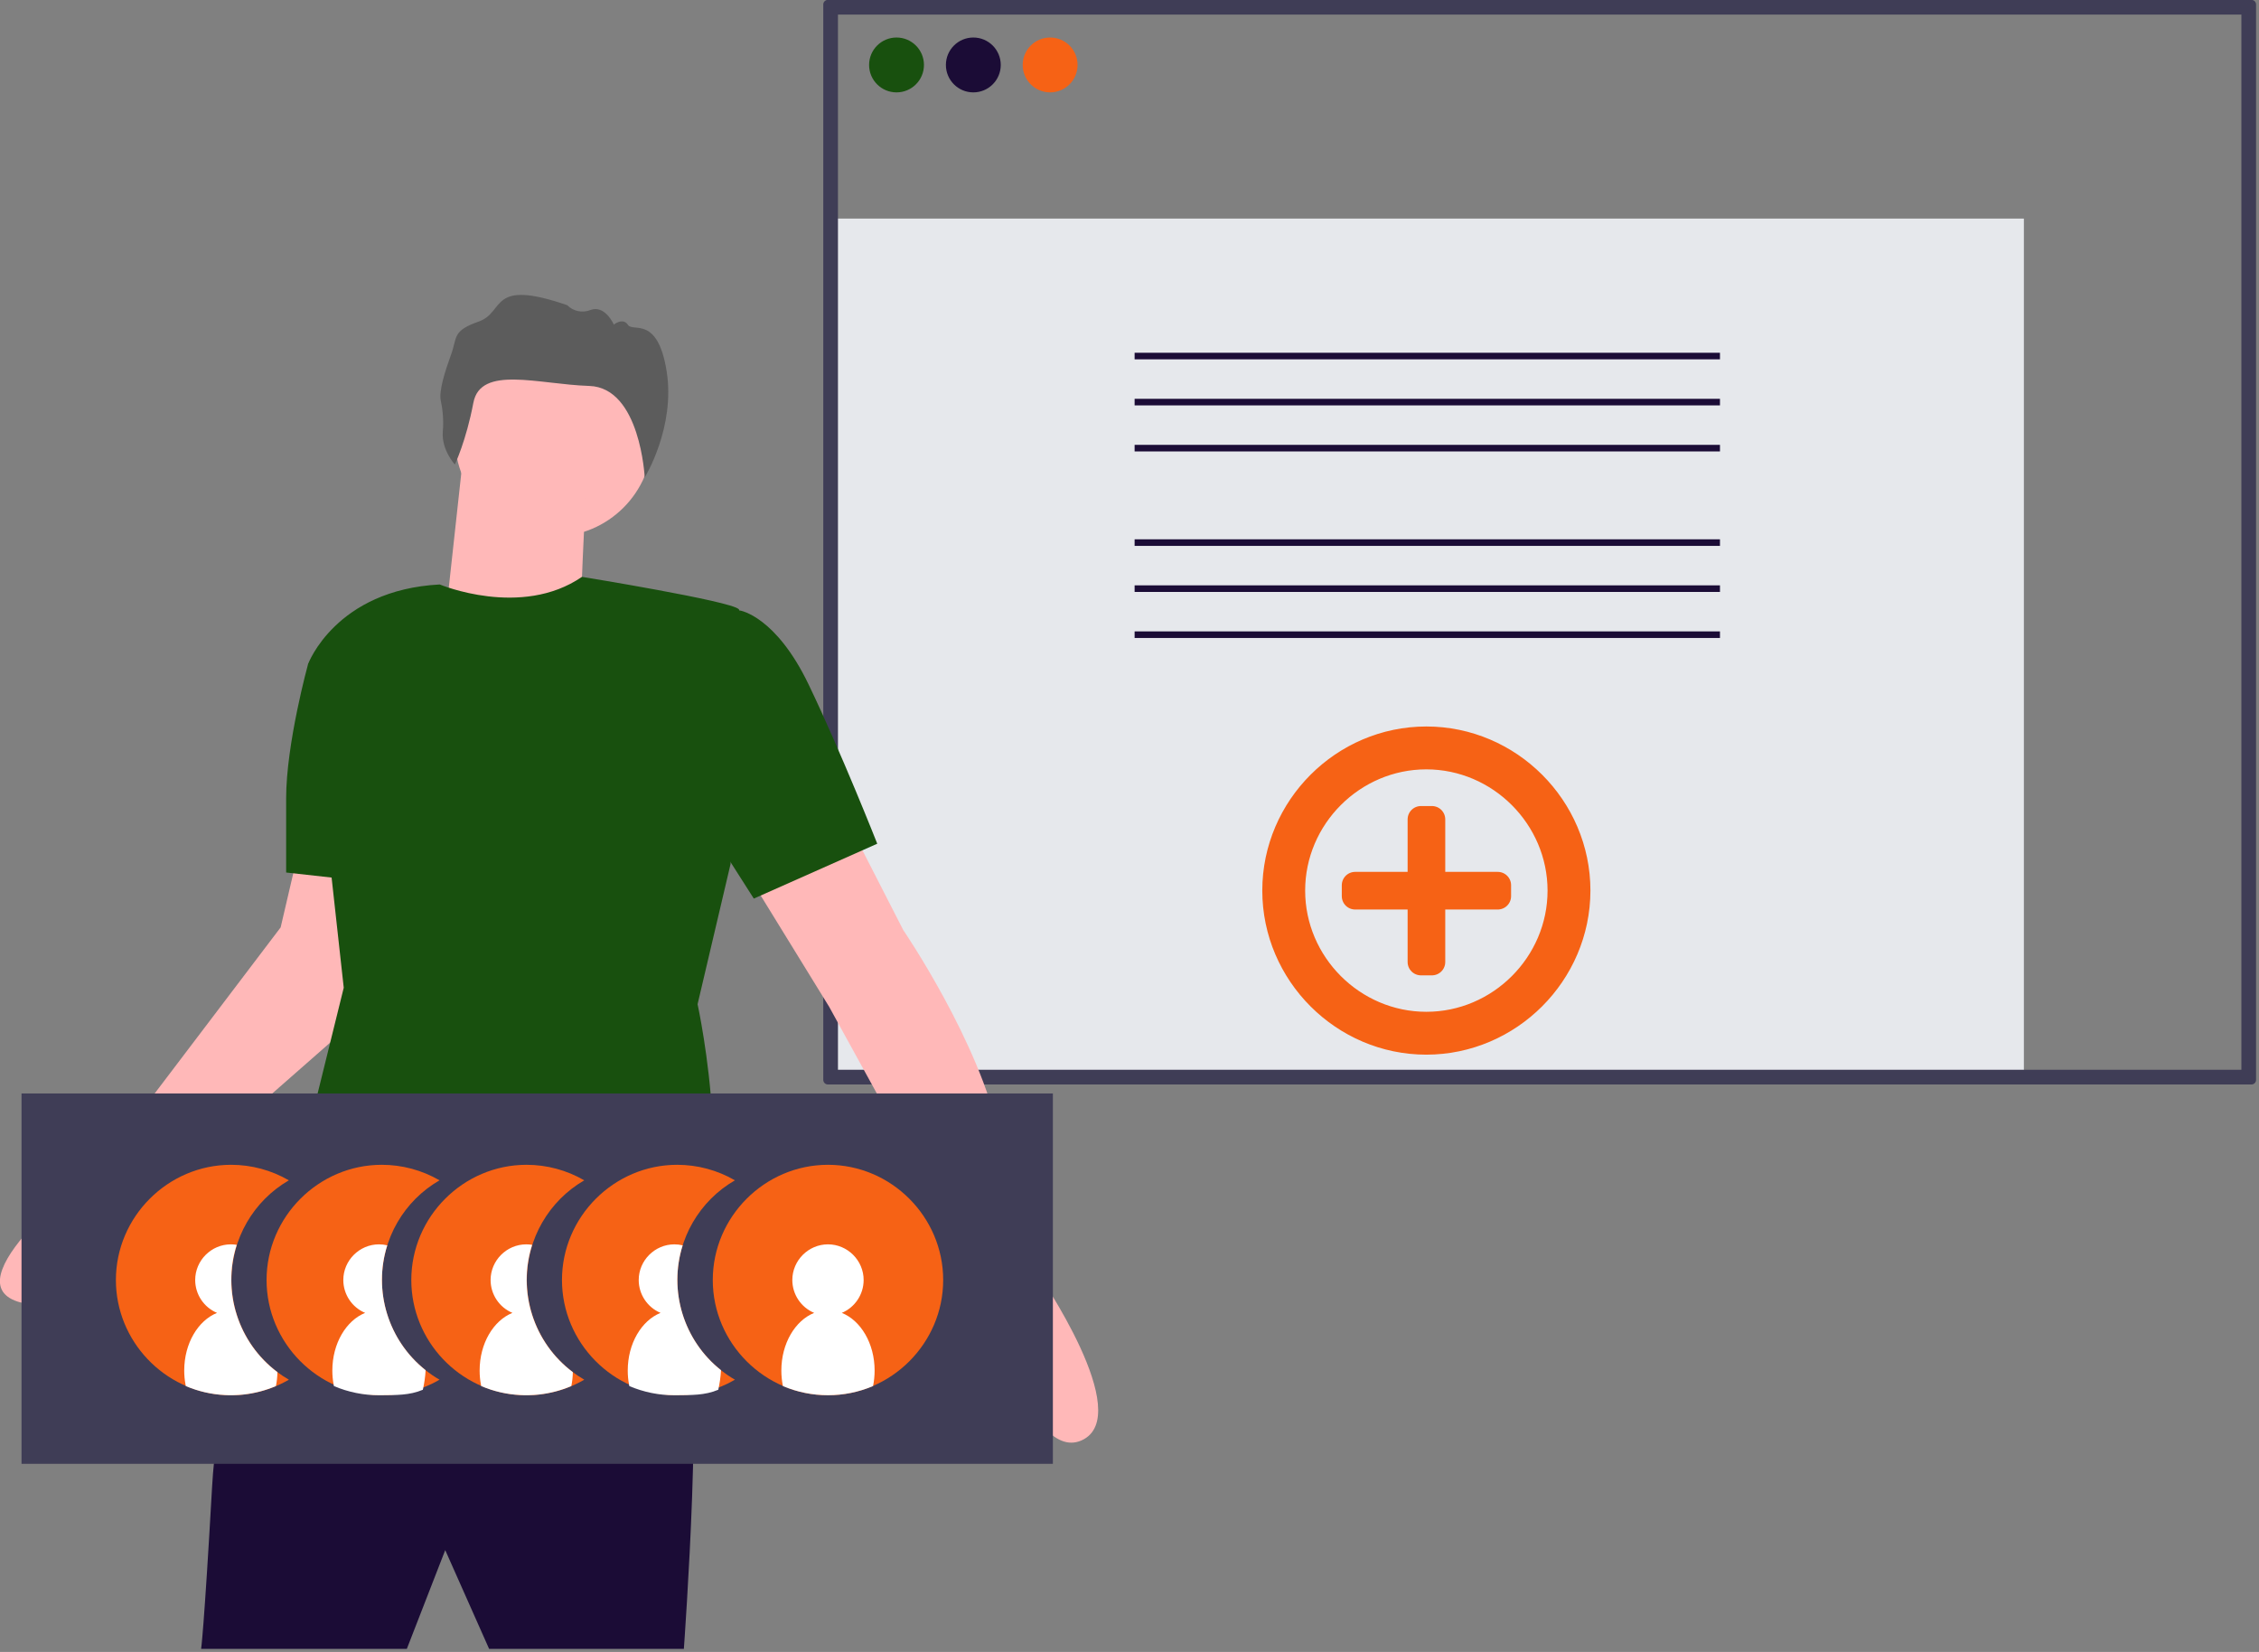 <?xml version="1.0" encoding="UTF-8" standalone="no"?>
<!DOCTYPE svg PUBLIC "-//W3C//DTD SVG 1.1//EN" "http://www.w3.org/Graphics/SVG/1.1/DTD/svg11.dtd">
<svg width="100%" height="100%" viewBox="0 0 677 495" version="1.1" xmlns="http://www.w3.org/2000/svg" xmlns:xlink="http://www.w3.org/1999/xlink" xml:space="preserve" xmlns:serif="http://www.serif.com/" style="fill-rule:evenodd;clip-rule:evenodd;stroke-linejoin:round;stroke-miterlimit:2;">
    <rect x="0" y="0" width="677" height="495" fill="#808080" stroke="none"/>
    <g transform="matrix(1,0,0,1,-26,-32.597)">
        <g transform="matrix(1,0,0,1,-124.226,-47.975)">
            <g transform="matrix(0.681,0,0,0.681,150.226,76.975)">
                <rect x="365.567" y="101.46" width="525.09" height="377.823" style="fill:rgb(230,232,236);"/>
            </g>
        </g>
        <g transform="matrix(1,0,0,1,-124.226,-47.975)">
            <g transform="matrix(0.681,0,0,0.681,78.985,-26.651)">
                <path d="M1095.42,632.606L468.937,632.606L468.937,159.421L1095.42,159.421L1095.42,632.606ZM471.351,630.192L1093.01,630.192L1093.01,161.836L471.351,161.836L471.351,630.192Z" style="fill:rgb(63,61,86);fill-rule:nonzero;stroke:rgb(63,61,86);stroke-width:4.05px;"/>
            </g>
        </g>
        <g transform="matrix(1,0,0,1,-124.226,-47.975)">
            <g transform="matrix(0.681,0,0,0.681,150.226,76.975)">
                <circle cx="394.538" cy="33.862" r="12.071" style="fill:rgb(24,80,14);"/>
            </g>
        </g>
        <g transform="matrix(1,0,0,1,-124.226,-47.975)">
            <g transform="matrix(0.681,0,0,0.681,150.226,76.975)">
                <circle cx="428.337" cy="33.862" r="12.071" style="fill:rgb(27,12,54);"/>
            </g>
        </g>
        <g transform="matrix(1,0,0,1,-124.226,-47.975)">
            <g transform="matrix(0.681,0,0,0.681,150.226,76.975)">
                <circle cx="462.136" cy="33.862" r="12.071" style="fill:rgb(246,98,21);"/>
            </g>
        </g>
        <g transform="matrix(1,0,0,1,-124.226,-47.975)">
            <g transform="matrix(0.681,0,0,0.681,150.226,76.975)">
                <rect x="499.312" y="160.503" width="257.6" height="2.894" style="fill:rgb(27,12,54);"/>
            </g>
        </g>
        <g transform="matrix(1,0,0,1,-124.226,-47.975)">
            <g transform="matrix(0.681,0,0,0.681,150.226,76.975)">
                <rect x="499.312" y="180.764" width="257.6" height="2.894" style="fill:rgb(27,12,54);"/>
            </g>
        </g>
        <g transform="matrix(1,0,0,1,-124.226,-47.975)">
            <g transform="matrix(0.681,0,0,0.681,150.226,76.975)">
                <rect x="499.312" y="201.024" width="257.6" height="2.894" style="fill:rgb(27,12,54);"/>
            </g>
        </g>
        <g transform="matrix(1,0,0,1,-124.226,-47.975)">
            <g transform="matrix(0.681,0,0,0.681,150.226,76.975)">
                <rect x="499.312" y="242.586" width="257.6" height="2.894" style="fill:rgb(27,12,54);"/>
            </g>
        </g>
        <g transform="matrix(1,0,0,1,-124.226,-47.975)">
            <g transform="matrix(0.681,0,0,0.681,150.226,76.975)">
                <rect x="499.312" y="262.847" width="257.6" height="2.894" style="fill:rgb(27,12,54);"/>
            </g>
        </g>
        <g transform="matrix(1,0,0,1,-124.226,-47.975)">
            <g transform="matrix(0.681,0,0,0.681,150.226,76.975)">
                <rect x="499.312" y="283.107" width="257.6" height="2.894" style="fill:rgb(27,12,54);"/>
            </g>
        </g>
        <g transform="matrix(1,0,0,1,-124.226,-47.975)">
            <g transform="matrix(0.681,0,0,0.681,78.985,-26.651)">
                <path d="M732.314,613.292C697.218,613.292 668.338,584.412 668.338,549.316C668.338,514.219 697.218,485.339 732.314,485.339C767.411,485.339 796.291,514.219 796.291,549.316C796.251,584.397 767.396,613.253 732.314,613.292ZM732.314,487.753C698.542,487.753 670.752,515.544 670.752,549.316C670.752,583.088 698.542,610.878 732.314,610.878C766.086,610.878 793.876,583.088 793.876,549.316C793.838,515.558 766.072,487.792 732.314,487.753Z" style="fill:rgb(246,98,21);fill-rule:nonzero;stroke:rgb(246,98,21);stroke-width:16.45px;"/>
            </g>
        </g>
        <g transform="matrix(1,0,0,1,-124.226,-47.975)">
            <g transform="matrix(0.681,0,0,0.681,150.226,76.975)">
                <path d="M659.122,394.786L630.152,394.786L630.152,365.815L625.323,365.815L625.323,394.786L596.353,394.786L596.353,399.614L625.323,399.614L625.323,428.585L630.152,428.585L630.152,399.614L659.122,399.614L659.122,394.786Z" style="fill:rgb(246,98,21);fill-rule:nonzero;stroke:rgb(246,98,21);stroke-width:11.73px;"/>
            </g>
        </g>
        <g transform="matrix(1,0,0,1,-124.226,-47.975)">
            <g transform="matrix(0.681,0,0,0.681,78.985,65.349)">
                <path d="M226.913,584.925C226.913,584.925 201.564,612.689 197.942,676.665C194.321,740.642 193.114,747.884 193.114,747.884L283.647,747.884L300.546,704.429L319.86,747.884L405.564,747.884C405.564,747.884 415.221,615.103 405.564,611.482C395.907,607.86 226.913,584.925 226.913,584.925Z" style="fill:rgb(27,12,54);fill-rule:nonzero;"/>
            </g>
        </g>
        <g transform="matrix(1,0,0,1,-124.226,-47.975)">
            <g transform="matrix(0.681,0,0,0.681,150.226,168.975)">
                <circle cx="243.65" cy="62.832" r="43.456" style="fill:rgb(255,184,184);"/>
            </g>
        </g>
        <g transform="matrix(1,0,0,1,-124.226,-47.975)">
            <g transform="matrix(0.681,0,0,0.681,78.985,65.349)">
                <path d="M308.996,217.966L300.546,295.221L359.694,302.463C359.694,302.463 362.108,234.865 363.315,232.451C364.522,230.037 308.996,217.966 308.996,217.966Z" style="fill:rgb(255,184,184);fill-rule:nonzero;"/>
            </g>
        </g>
        <g transform="matrix(1,0,0,1,-124.226,-47.975)">
            <g transform="matrix(0.681,0,0,0.681,78.985,65.349)">
                <path d="M476.783,382.132L502.132,431.623C502.132,431.623 535.931,481.114 544.381,522.156C552.831,563.197 561.28,582.511 561.28,582.511C561.28,582.511 604.736,645.28 580.594,656.144C556.452,667.008 535.931,586.132 535.931,586.132L469.54,465.422L430.913,402.653L476.783,382.132Z" style="fill:rgb(255,184,184);fill-rule:nonzero;"/>
            </g>
        </g>
        <g transform="matrix(1,0,0,1,-124.226,-47.975)">
            <g transform="matrix(0.681,0,0,0.681,78.985,65.349)">
                <path d="M236.57,394.203L228.12,430.416L148.451,535.434C148.451,535.434 84.475,583.718 111.031,594.582C137.587,605.446 170.179,551.126 170.179,551.126L269.161,464.215L264.333,394.203L236.57,394.203Z" style="fill:rgb(255,184,184);fill-rule:nonzero;"/>
            </g>
        </g>
        <g transform="matrix(1,0,0,1,-124.226,-47.975)">
            <g transform="matrix(0.681,0,0,0.681,78.985,65.349)">
                <path d="M298.132,279.528C298.132,279.528 333.979,294.557 360.718,276.179C360.718,276.179 426.085,286.771 429.706,290.392C433.327,294.013 426.085,402.653 426.085,402.653L411.6,464.215C411.6,464.215 432.12,558.369 401.943,582.511L407.978,615.103C407.978,615.103 273.99,624.76 220.877,592.168L230.534,559.576L255.883,456.972L240.191,314.534C240.191,314.534 252.262,281.942 298.132,279.528Z" style="fill:rgb(24,80,14);fill-rule:nonzero;"/>
            </g>
        </g>
        <g transform="matrix(1,0,0,1,-124.226,-47.975)">
            <g transform="matrix(0.681,0,0,0.681,78.985,65.349)">
                <path d="M398.925,295.824L430.31,290.996C430.31,290.996 446.002,293.41 460.487,323.587C474.972,353.765 490.665,393.599 490.665,393.599L436.345,417.741L391.682,347.729L398.925,295.824Z" style="fill:rgb(24,80,14);fill-rule:nonzero;"/>
            </g>
        </g>
        <g transform="matrix(1,0,0,1,-124.226,-47.975)">
            <g transform="matrix(0.681,0,0,0.681,78.985,65.349)">
                <path d="M247.433,308.499L240.191,314.534C240.191,314.534 230.534,349.54 230.534,373.682L230.534,406.274L273.99,411.102L247.433,308.499Z" style="fill:rgb(24,80,14);fill-rule:nonzero;"/>
            </g>
        </g>
        <g transform="matrix(1,0,0,1,-124.226,-47.975)">
            <g transform="matrix(0.681,0,0,0.681,78.985,65.349)">
                <path d="M304.783,226.741C304.783,226.741 298.876,220.363 299.474,212.377C299.868,207.835 299.577,203.259 298.612,198.803C297.647,194.347 300.461,185.733 303.191,178.157C305.921,170.581 303.619,167.944 315.354,163.808C327.088,159.672 319.618,144.716 354.215,156.637C356.9,159.349 360.974,160.182 364.509,158.743C370.896,156.404 374.745,165.179 374.745,165.179C374.745,165.179 378.729,161.91 380.965,165.309C383.201,168.707 394.013,160.961 397.978,185.685C401.943,210.408 388.332,232.456 388.332,232.456C388.332,232.456 386.422,192.892 363.953,192.175C341.484,191.458 316.075,182.947 312.924,199.607C309.772,216.267 304.783,226.741 304.783,226.741Z" style="fill:rgb(92,92,92);fill-rule:nonzero;"/>
            </g>
        </g>
        <g transform="matrix(1,0,0,1,-124.226,-47.975)">
            <g transform="matrix(0.681,0,0,0.681,150.226,168.975)">
                <rect x="9.472" y="351.33" width="453.871" height="162.959" style="fill:rgb(63,61,86);"/>
            </g>
        </g>
        <g transform="matrix(1,0,0,1,-124.226,-47.975)">
            <g transform="matrix(0.681,0,0,0.681,197.913,168.975)">
                <g transform="matrix(1,0,0,1,-234.577,-152.116)">
                    <path d="M351.848,625.206C353.784,626.754 355.834,628.154 357.98,629.395C350.282,633.87 341.535,636.228 332.631,636.227L331.979,636.227C304.388,635.91 281.861,613.124 281.861,585.531C281.861,557.717 304.748,534.831 332.561,534.831C341.487,534.831 350.257,537.188 357.98,541.663C342.316,550.683 332.631,567.437 332.631,585.513C332.631,600.976 339.719,615.616 351.848,625.206Z" style="fill:rgb(246,98,21);fill-rule:nonzero;"/>
                </g>
                <g transform="matrix(1,0,0,1,-234.577,-152.116)">
                    <path d="M351.848,625.206L351.848,625.363C351.679,628.208 351.275,631.034 350.641,633.813C344.738,636.324 338.775,636.143 331.979,636.227L331.327,636.227C324.512,636.235 317.765,634.864 311.494,632.195C311.446,631.989 311.409,631.779 311.386,631.568C310.994,629.523 310.8,627.445 310.806,625.363C310.806,613.437 316.878,603.358 325.243,599.99C319.433,597.547 315.635,591.83 315.635,585.526C315.635,576.919 322.718,569.836 331.325,569.836L331.327,569.836C332.555,569.833 333.78,569.979 334.973,570.271C328.671,590.266 335.408,612.197 351.848,625.206Z" style="fill:white;fill-rule:nonzero;"/>
                </g>
                <g transform="matrix(1,0,0,1,-234.577,-152.116)">
                    <path d="M275.59,635.345C275.54,635.354 275.49,635.364 275.44,635.373C274.249,635.591 273.048,635.782 271.829,635.913C271.419,635.962 270.996,635.998 270.586,636.034C270.163,636.07 269.753,636.106 269.33,636.131C268.642,636.179 267.942,636.203 267.242,636.215C266.94,636.227 266.626,636.227 266.325,636.227L266.144,636.227C265.769,636.227 265.395,636.227 265.021,636.215C264.695,636.203 264.369,636.191 264.055,636.179C263.874,636.179 263.693,636.167 263.524,636.155C236.78,634.712 215.556,612.313 215.556,585.529C215.556,557.717 238.443,534.83 266.255,534.83C275.181,534.83 283.951,537.188 291.674,541.663C276.045,550.717 266.392,567.466 266.392,585.529C266.392,603.591 276.045,620.34 291.674,629.395C286.691,632.281 281.251,634.294 275.59,635.345Z" style="fill:rgb(246,98,21);fill-rule:nonzero;"/>
                </g>
                <g transform="matrix(1,0,0,1,-234.577,-152.116)">
                    <path d="M286.64,626.063C286.613,628.124 286.391,630.177 285.976,632.195C281.466,634.114 276.7,635.367 271.829,635.913C271.419,635.962 270.996,635.998 270.586,636.034C270.163,636.07 269.753,636.106 269.33,636.131C268.642,636.179 267.942,636.203 267.242,636.215C267.097,636.227 266.94,636.227 266.795,636.227L266.144,636.227C265.769,636.227 265.395,636.227 265.021,636.215C264.695,636.203 264.369,636.191 264.055,636.179C263.874,636.179 263.693,636.167 263.524,636.155C257.598,635.862 251.77,634.521 246.311,632.195C246.301,632.168 246.297,632.14 246.299,632.111C246.254,631.932 246.222,631.751 246.202,631.568C245.811,629.523 245.617,627.445 245.623,625.363C245.623,613.437 251.695,603.358 260.06,599.99C254.25,597.547 250.451,591.83 250.451,585.526C250.451,576.919 257.534,569.836 266.141,569.836C266.142,569.836 266.143,569.836 266.144,569.837C267.013,569.835 267.882,569.908 268.739,570.054C262.164,590.58 269.379,613.156 286.64,626.063Z" style="fill:white;fill-rule:nonzero;"/>
                </g>
                <g transform="matrix(1,0,0,1,-104.577,-152.116)">
                    <path d="M351.848,625.206C353.784,626.754 355.834,628.154 357.98,629.395C350.282,633.87 341.535,636.228 332.631,636.227L331.979,636.227C304.388,635.91 281.861,613.124 281.861,585.531C281.861,557.717 304.748,534.831 332.561,534.831C341.487,534.831 350.257,537.188 357.98,541.663C342.316,550.683 332.631,567.437 332.631,585.513C332.631,600.976 339.719,615.616 351.848,625.206Z" style="fill:rgb(246,98,21);fill-rule:nonzero;"/>
                </g>
                <g transform="matrix(1,0,0,1,-104.577,-152.116)">
                    <path d="M351.848,625.206L351.848,625.363C351.679,628.208 351.275,631.034 350.641,633.813C344.738,636.324 338.775,636.143 331.979,636.227L331.327,636.227C324.512,636.235 317.765,634.864 311.494,632.195C311.446,631.989 311.409,631.779 311.386,631.568C310.994,629.523 310.8,627.445 310.806,625.363C310.806,613.437 316.878,603.358 325.243,599.99C319.433,597.547 315.635,591.83 315.635,585.526C315.635,576.919 322.718,569.836 331.325,569.836L331.327,569.836C332.555,569.833 333.78,569.979 334.973,570.271C328.671,590.266 335.408,612.197 351.848,625.206Z" style="fill:white;fill-rule:nonzero;"/>
                </g>
                <g transform="matrix(1,0,0,1,-104.577,-152.116)">
                    <path d="M275.59,635.345C275.54,635.354 275.49,635.364 275.44,635.373C274.249,635.591 273.048,635.782 271.829,635.913C271.419,635.962 270.996,635.998 270.586,636.034C270.163,636.07 269.753,636.106 269.33,636.131C268.642,636.179 267.942,636.203 267.242,636.215C266.94,636.227 266.626,636.227 266.325,636.227L266.144,636.227C265.769,636.227 265.395,636.227 265.021,636.215C264.695,636.203 264.369,636.191 264.055,636.179C263.874,636.179 263.693,636.167 263.524,636.155C236.78,634.712 215.556,612.313 215.556,585.529C215.556,557.717 238.443,534.83 266.255,534.83C275.181,534.83 283.951,537.188 291.674,541.663C276.045,550.717 266.392,567.466 266.392,585.529C266.392,603.591 276.045,620.34 291.674,629.395C286.691,632.281 281.251,634.294 275.59,635.345Z" style="fill:rgb(246,98,21);fill-rule:nonzero;"/>
                </g>
                <g transform="matrix(1,0,0,1,-104.577,-152.116)">
                    <path d="M286.64,626.063C286.613,628.124 286.391,630.177 285.976,632.195C281.466,634.114 276.7,635.367 271.829,635.913C271.419,635.962 270.996,635.998 270.586,636.034C270.163,636.07 269.753,636.106 269.33,636.131C268.642,636.179 267.942,636.203 267.242,636.215C267.097,636.227 266.94,636.227 266.795,636.227L266.144,636.227C265.769,636.227 265.395,636.227 265.021,636.215C264.695,636.203 264.369,636.191 264.055,636.179C263.874,636.179 263.693,636.167 263.524,636.155C257.598,635.862 251.77,634.521 246.311,632.195C246.301,632.168 246.297,632.14 246.299,632.111C246.254,631.932 246.222,631.751 246.202,631.568C245.811,629.523 245.617,627.445 245.623,625.363C245.623,613.437 251.695,603.358 260.06,599.99C254.25,597.547 250.451,591.83 250.451,585.526C250.451,576.919 257.534,569.836 266.141,569.836C266.142,569.836 266.143,569.836 266.144,569.837C267.013,569.835 267.882,569.908 268.739,570.054C262.164,590.58 269.379,613.156 286.64,626.063Z" style="fill:white;fill-rule:nonzero;"/>
                </g>
                <g transform="matrix(1,0,0,1,-104.577,-152.116)">
                    <path d="M449.623,585.524L449.623,585.529C449.623,613.341 426.737,636.227 398.925,636.227C371.113,636.227 348.227,613.341 348.227,585.529C348.227,557.717 371.113,534.831 398.925,534.831L398.93,534.831C426.739,534.831 449.623,557.714 449.623,585.524Z" style="fill:rgb(246,98,21);fill-rule:nonzero;"/>
                </g>
                <g transform="matrix(1,0,0,1,-104.577,-152.116)">
                    <path d="M419.446,625.363C419.448,627.658 419.217,629.947 418.758,632.195C406.088,637.569 391.762,637.569 379.092,632.195C378.633,629.947 378.402,627.658 378.404,625.363C378.404,613.437 384.476,603.358 392.841,599.99C387.031,597.546 383.233,591.828 383.233,585.525C383.233,576.916 390.316,569.833 398.925,569.833C407.534,569.833 414.617,576.916 414.617,585.525C414.617,591.828 410.819,597.546 405.009,599.99C413.374,603.358 419.446,613.437 419.446,625.363Z" style="fill:white;fill-rule:nonzero;"/>
                </g>
            </g>
        </g>
    </g>
</svg>
